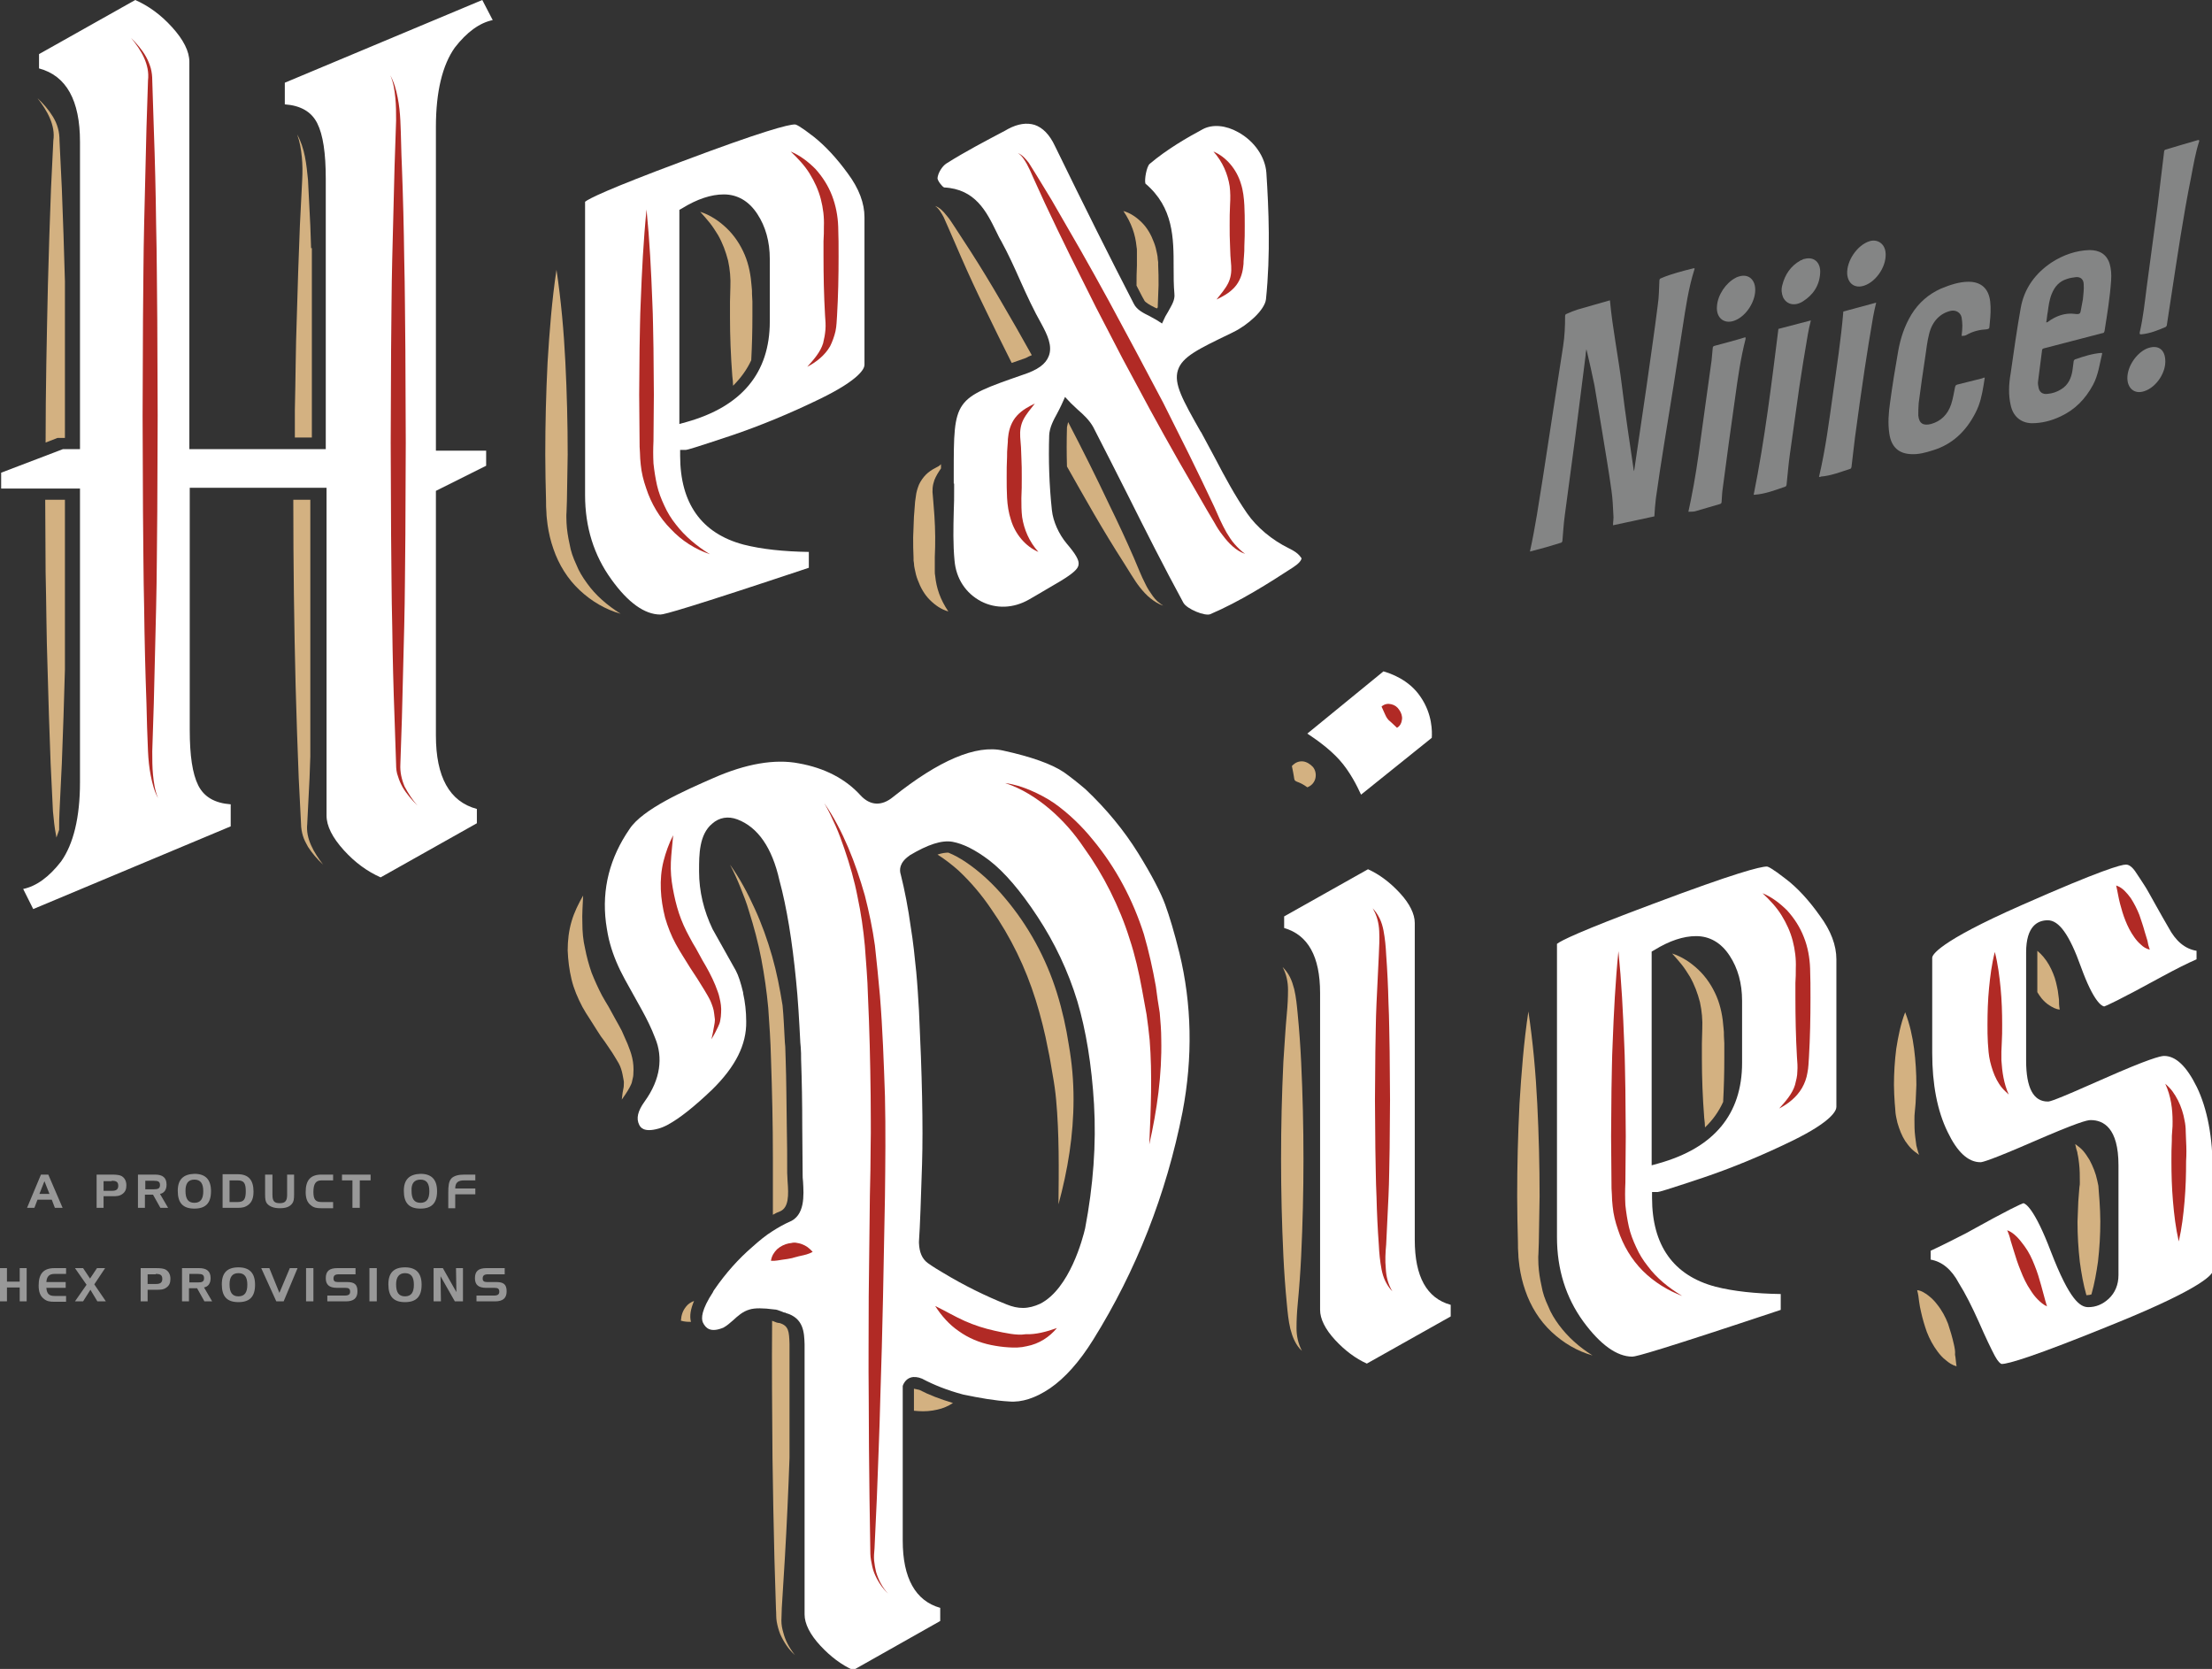 <?xml version="1.0" encoding="utf-8"?>
<!-- Generator: Adobe Illustrator 21.1.0, SVG Export Plug-In . SVG Version: 6.00 Build 0)  -->
<svg version="1.1" id="Layer_1" xmlns="http://www.w3.org/2000/svg" xmlns:xlink="http://www.w3.org/1999/xlink" x="0px" y="0px"
	 viewBox="0 0 572.4 431.8" style="enable-background:new 0 0 572.4 431.8;" xml:space="preserve">
<rect x="0" y="0" width="572.4" height="431.8" fill="#333333" stroke="none"/>
<style type="text/css">
	.st0{fill:#989898;}
	.st1{fill:#848585;}
	.st2{fill:#D3B181;}
	.st3{fill:#FFFFFF;}
	.st4{fill:#B12A25;}
</style>
<g>
	<path class="st0" d="M130.6,329.6v-1.5h-4.7c-2.1,0-3,0.8-3,2.6c0,1.7,0.9,2.5,2.9,2.5h2.1c0.9,0,1.3,0.2,1.3,1c0,0.7-0.4,1-1.4,1
		h-4.5v1.5h4.8c2,0,3-0.8,3-2.6c0-1.8-0.8-2.4-2.7-2.4h-2.4c-0.8,0-1.1-0.3-1.1-0.9c0-0.8,0.4-1.1,1.4-1.1H130.6z M112.2,328.1v8.6
		h1.9l-0.1-6.5l3.7,6.5h2.1v-8.6h-1.8l0.1,6.2l-3.5-6.2H112.2z M100.5,332.3c0,3.1,1.3,4.6,4.3,4.6c2.9,0,4.3-1.4,4.3-4.5
		c0-3-1.4-4.5-4.3-4.5C101.9,327.9,100.5,329.3,100.5,332.3 M104.8,329.4c1.6,0,2.3,1,2.3,3c0,2-0.7,3-2.3,3c-1.6,0-2.3-1-2.3-3.1
		C102.5,330.4,103.3,329.4,104.8,329.4 M97.5,328.1h-1.9v8.6h1.9V328.1z M92,329.6v-1.5h-4.7c-2.1,0-3,0.8-3,2.6
		c0,1.7,0.9,2.5,2.9,2.5h2.1c0.9,0,1.3,0.2,1.3,1c0,0.7-0.4,1-1.4,1h-4.5v1.5h4.8c2,0,3-0.8,3-2.6c0-1.8-0.8-2.4-2.7-2.4h-2.4
		c-0.8,0-1.1-0.3-1.1-0.9c0-0.8,0.4-1.1,1.4-1.1H92z M81.1,328.1h-1.9v8.6h1.9V328.1z M71.5,336.7h1.9l3.6-8.6H75l-2.7,6.4l-2.6-6.4
		h-2.1L71.5,336.7z M57.4,332.3c0,3.1,1.3,4.6,4.3,4.6c2.9,0,4.3-1.4,4.3-4.5c0-3-1.4-4.5-4.3-4.5C58.8,327.9,57.4,329.3,57.4,332.3
		 M61.7,329.4c1.6,0,2.3,1,2.3,3c0,2-0.7,3-2.3,3c-1.6,0-2.3-1-2.3-3.1C59.4,330.4,60.1,329.4,61.7,329.4 M51.2,329.6
		c1.1,0,1.6,0.2,1.6,1.1c0,0.9-0.5,1.1-1.6,1.1h-2.2v-2.2H51.2z M47.1,328.1v8.6h1.8v-3.4h2.1l1.9,3.4h2l-2.1-3.6
		c1.1-0.2,1.7-1.1,1.7-2.4c0-1.8-1-2.6-3-2.6H47.1z M36.4,328.1v8.6h1.8v-3h2.2c1.1,0,1.9,0,2.7-0.6c0.7-0.5,1-1.2,1-2.2
		c0-1.1-0.4-1.9-1.2-2.4c-0.5-0.3-1.4-0.4-2.5-0.4H36.4z M40.3,329.6c1.2,0,1.7,0.3,1.7,1.3c0,0.9-0.5,1.3-1.6,1.3h-2.2v-2.5H40.3z
		 M22.4,332.4l-3,4.3h2.1l1.9-3l1.8,3h2.2l-3-4.4l2.8-4.2h-2.1l-1.8,2.7l-1.8-2.7h-2.1L22.4,332.4z M14.1,329.6h3v-1.5h-3
		c-2.8,0-4.1,1.4-4.1,4.5c0,1.6,0.4,2.7,1.3,3.4c0.8,0.7,1.6,0.8,2.7,0.8h3.1v-1.5h-3c-1.4,0-2-0.6-2.1-2.1h5v-1.5h-5
		C12.1,330.2,12.8,329.6,14.1,329.6 M1.8,328.1H0v8.6h1.8v-3.6h3.3v3.6h1.8v-8.6H5.1v3.5H1.8V328.1z"/>
	<path class="st0" d="M116,308.6v4h1.8V309h5.2v-1.5h-5.2c0-1.5,0.7-2.1,2.3-2.1h2.9v-1.5h-2.8c-1.6,0-2.7,0.3-3.4,1
		C116.1,305.7,116,306.9,116,308.6 M104.5,308.1c0,3.1,1.3,4.6,4.3,4.6c2.9,0,4.3-1.4,4.3-4.5c0-3-1.4-4.5-4.3-4.5
		C105.9,303.8,104.5,305.2,104.5,308.1 M108.8,305.2c1.6,0,2.3,1,2.3,3c0,2-0.7,3-2.3,3c-1.6,0-2.3-1-2.3-3.1
		C106.4,306.2,107.2,305.2,108.8,305.2 M91.2,305.4v7.1h1.9v-7.1h2.8v-1.5h-7.4v1.5H91.2z M83.2,305.4h3v-1.5h-3
		c-2.8,0-4.1,1.4-4.1,4.5c0,1.6,0.4,2.7,1.3,3.4c0.8,0.7,1.6,0.8,2.7,0.8h3.1V311h-3c-1.5,0-2.1-0.6-2.1-2.6
		C81.1,306.3,81.7,305.4,83.2,305.4 M70.4,303.9h-1.8v5.2c0,1.1,0.1,1.8,0.5,2.3c0.7,0.8,1.8,1.2,3.3,1.2c1.5,0,2.5-0.3,3.2-1.2
		c0.4-0.5,0.5-1.2,0.5-2.3v-5.2h-1.8v5.2c0,1.5-0.4,2.2-1.9,2.2c-1.5,0-1.9-0.6-1.9-2.2V303.9z M61.5,305.4c1.6,0,2.1,0.7,2.1,2.8
		c0,2.1-0.5,2.8-2.1,2.8h-2.1v-5.6H61.5z M57.6,303.9v8.6h4c1,0,1.8-0.1,2.7-0.8c0.9-0.7,1.3-1.8,1.3-3.4c0-3-1.3-4.5-4.1-4.5H57.6z
		 M46,308.1c0,3.1,1.3,4.6,4.3,4.6c2.9,0,4.3-1.4,4.3-4.5c0-3-1.4-4.5-4.3-4.5C47.4,303.8,46,305.2,46,308.1 M50.3,305.2
		c1.6,0,2.3,1,2.3,3c0,2-0.7,3-2.3,3c-1.6,0-2.3-1-2.3-3.1C48,306.2,48.7,305.2,50.3,305.2 M39.8,305.5c1.1,0,1.6,0.2,1.6,1.1
		c0,0.9-0.5,1.1-1.6,1.1h-2.2v-2.2H39.8z M35.7,303.9v8.6h1.8v-3.4h2.1l1.9,3.4h2l-2.1-3.6c1.1-0.2,1.7-1.1,1.7-2.4
		c0-1.8-1-2.6-3-2.6H35.7z M25,303.9v8.6h1.8v-3H29c1.1,0,1.9,0,2.7-0.6c0.7-0.5,1-1.2,1-2.2c0-1.1-0.4-1.9-1.2-2.4
		c-0.5-0.3-1.4-0.4-2.5-0.4H25z M28.9,305.5c1.2,0,1.7,0.3,1.7,1.3c0,0.9-0.5,1.3-1.6,1.3h-2.2v-2.5H28.9z M11.5,305.6l1.3,3.3h-2.6
		L11.5,305.6z M10.6,303.9l-3.6,8.6h1.9l0.8-2.1h3.7l0.8,2.1h2l-3.7-8.6H10.6z"/>
	<path class="st1" d="M395.9,142.7c1.4-6.3,2.3-12.6,3.3-18.8c1.8-11.5,3.5-23,5.3-34.4c0.4-2.6,0.5-5.2,0.5-7.7
		c0-0.3,0.1-0.5,0.4-0.6c0.9-0.4,1.9-0.8,2.8-1.1c2.8-0.8,5.6-1.6,8.4-2.4c0.7,7.5,2.2,14.7,3.1,22.1c0.9,7.4,2,14.7,3.1,22.1
		c0-0.1,0.1-0.2,0.1-0.3c1-7,2.1-14.1,3.1-21.1c1-7.2,2.1-14.5,3-21.7c0.3-2,0.3-4.1,0.4-6.1c0-0.4,0.1-0.6,0.4-0.7
		c2.8-1.2,5.7-1.9,8.5-2.6c0,0,0.1,0,0.2,0c0,0.1,0,0.2,0,0.2c-1.6,5-2.3,10.1-3.1,15.2c-1.5,9.9-3.1,19.8-4.7,29.6
		c-0.8,4.8-1.5,9.7-2.2,14.5c-0.2,1.6-0.3,3.1-0.4,4.7c-3.5,0.8-7.1,1.5-10.7,2.3c0-0.9,0.2-1.8,0.1-2.6c-0.1-2.2-0.2-4.3-0.5-6.4
		c-0.7-5.1-1.6-10.2-2.4-15.2c-0.7-4-1.3-8-2-12c-0.6-3-1.3-6-2-9c0,0,0-0.1-0.1-0.3c-0.1,0.6-0.2,1.1-0.2,1.6
		c-0.9,7.1-1.8,14.2-2.7,21.3c-0.9,6.7-1.8,13.5-2.7,20.2c-0.3,2.2-0.4,4.3-0.6,6.5c0,0.1-0.2,0.4-0.3,0.4
		C401.5,141.2,398.7,142,395.9,142.7"/>
	<path class="st1" d="M529.5,83.4c0.2,0,0.3,0,0.4-0.1c2.1-1.6,4.6-2.4,6.9-2.1c1.3,0.2,1.5-0.1,1.6-0.6c0.2-1.1,0.4-2.1,0.6-3.2
		c0.1-1.3,0.3-2.5,0.2-3.8c0-1.3-0.8-2-2-1.9c-0.8,0.1-1.6,0.2-2.4,0.5c-1.9,0.6-3.1,1.9-3.9,3.9c-0.6,1.5-0.8,3.1-1,4.6
		C529.7,81.6,529.7,82.5,529.5,83.4 M544,91.4c-0.7,2.8-1,5.6-2.4,8.2c-2,3.7-4.7,6.4-8.3,8.1c-2.5,1.2-5,1.8-7.6,1.8
		c-2.8-0.1-4.8-1.8-5.4-4.7c-0.6-2.6-0.5-5.4,0-8.2c0.8-5.6,1.6-11.3,2.6-16.9c0.9-5.1,3.8-9,8-11.8c3.1-2,6.4-3.1,9.8-3.2
		c2.5,0,4.4,1,5.2,3.5c0.4,1.3,0.5,2.8,0.4,4.3c-0.3,4.4-1,8.7-1.7,13.1c-0.1,0.4-0.2,0.6-0.6,0.6c-5,1.3-10,2.6-15,3.9
		c-0.4,0.1-0.6,0.2-0.6,0.7c-0.3,2.6-0.7,5.2-1,7.8c-0.1,0.6,0,1.1,0.1,1.6c0.2,1.2,1,1.9,2.4,1.7c1.2-0.1,2.4-0.5,3.5-1.2
		c1.8-1.1,2.6-2.9,2.9-4.9c0.1-0.8,0.2-1.6,0.3-2.3c0-0.2,0.2-0.4,0.3-0.5c2.3-0.8,4.5-1.5,6.9-1.7C543.9,91.4,544,91.4,544,91.4"/>
	<path class="st1" d="M513.6,97.7c-0.1,0.7-0.2,1.3-0.3,1.9c-0.4,2.5-0.9,4.9-2.1,7.2c-2.5,4.9-6.1,8.2-11,9.7
		c-1.9,0.6-3.7,1.1-5.6,1c-3.3-0.1-5.2-1.9-5.7-5.3c-0.4-2.6-0.2-5.4,0.2-8.1c0.6-4.4,1.3-8.8,2.1-13.3c0.6-3.3,1.6-6.4,3.4-9.4
		c1.9-3.1,4.5-5.3,7.6-6.7c2.4-1,4.8-1.8,7.2-1.8c3.2,0,5.2,1.7,5.6,5.1c0.2,1.8,0.1,3.6-0.1,5.5c0,0.4-0.1,0.7-0.1,1.1
		c0,0.4-0.2,0.5-0.7,0.6c-1.8,0.1-3.6,0.5-5.3,1.5c-0.4,0.2-0.7,0.2-1.2,0.2c0.1-0.9,0.2-1.7,0.2-2.6c0-0.8-0.1-1.5-0.2-2.2
		c-0.3-1.3-1.5-1.9-2.7-1.7c-2.8,0.6-4.9,2.7-5.7,6c-0.5,1.9-0.7,3.9-1,5.9c-0.6,4-1.2,8-1.7,12c-0.1,1.1-0.1,2.2-0.1,3.2
		c0.2,2.1,1.3,2.7,3.3,2.2c2.5-0.7,4.3-2.4,5.2-5.1c0.5-1.5,0.7-3,1-4.4c0.1-0.4,0.2-0.6,0.6-0.7c2.1-0.5,4.3-1.1,6.4-1.6
		C513.1,97.8,513.3,97.7,513.6,97.7"/>
	<path class="st1" d="M569.1,36.3c0,0.1,0,0.2,0,0.2c-1,3.1-1.5,6.2-2.1,9.3c-2.1,10.4-3.6,20.8-5.2,31.2c-0.4,2.4-0.7,4.8-1.1,7.2
		c0,0.1-0.2,0.3-0.3,0.4c-2.1,0.9-4.1,1.7-6.3,1.9c-0.3,0-0.5,0-0.4-0.5c0.9-3.9,1.3-7.8,1.8-11.7c0.9-7,1.9-13.9,2.8-20.9
		c0.6-4.7,1.1-9.4,1.7-14.1c0-0.3,0.1-0.5,0.4-0.6c2.8-0.8,5.6-1.7,8.5-2.5C568.9,36.3,569,36.3,569.1,36.3"/>
	<path class="st1" d="M436.9,132.4c0.2-1,0.4-1.9,0.6-2.8c1.1-5.4,1.9-10.7,2.6-16.1c0.9-6.8,1.9-13.5,2.8-20.2
		c0.1-1.1,0.2-2.1,0.3-3.2c0-0.3,0.1-0.5,0.4-0.6c2.6-0.7,5.3-1.4,7.9-2.2c0,0,0.1,0,0.2,0c0,0.1,0,0.2,0,0.4
		c-1.3,5.1-2,10.1-2.7,15.2c-1.1,7.8-2.2,15.6-3.2,23.4c-0.2,1.2-0.2,2.3-0.3,3.5c0,0.3-0.1,0.5-0.4,0.6c-2.2,0.6-4.3,1.3-6.5,1.9
		C438.1,132.4,437.5,132.4,436.9,132.4"/>
	<path class="st1" d="M470.7,123.4c1.7-7.2,2.6-14.3,3.6-21.4c1-7.1,2.1-14.2,2.7-21.4l8.5-2.3c-0.3,1.3-0.6,2.5-0.8,3.7
		c-0.8,4.5-1.5,9.1-2.2,13.6c-0.9,5.9-1.7,11.8-2.5,17.7c-0.3,2.5-0.6,5.1-0.9,7.6c0,0.1-0.2,0.4-0.3,0.4c-2.5,0.8-5,1.8-7.6,2
		C471.1,123.4,470.9,123.4,470.7,123.4"/>
	<path class="st1" d="M460.2,85.1l8.4-2.2c-0.3,1.2-0.6,2.5-0.8,3.7c-0.8,4.5-1.5,9.1-2.2,13.6c-0.8,5.7-1.6,11.4-2.4,17.1
		c-0.4,2.7-0.6,5.5-0.9,8.2c0,0.1-0.2,0.4-0.3,0.4c-2.6,0.9-5.2,1.9-7.9,2.1c-0.1,0-0.2,0-0.3,0C456.7,113.6,458.4,99.4,460.2,85.1"
		/>
	<path class="st1" d="M466.9,67c2.5-0.7,4.3,0.9,4.1,3.7c-0.2,3.2-1.8,5.6-4.5,7.3c-2.1,1.3-4.2,0.8-5.1-1.1c-0.4-1-0.5-2-0.2-3.1
		c0.7-2.8,2.2-5,4.7-6.4c0.1-0.1,0.2-0.1,0.3-0.1C466.5,67.1,466.7,67,466.9,67"/>
	<path class="st1" d="M478,70.9c-0.2-3.4,2.6-7.5,5.8-8.5c2-0.6,3.8,0.6,4.1,2.7c0.5,3.4-2.2,7.7-5.5,8.8
		C480,74.7,478.2,73.4,478,70.9"/>
	<path class="st1" d="M450.1,71.5c2.4-0.7,4.2,0.9,4.1,3.7c-0.1,3-2.3,6.4-5,7.6c-2.8,1.3-5.2-0.4-4.9-3.6c0.2-2.9,2.3-6,4.8-7.3
		C449.4,71.7,449.8,71.6,450.1,71.5"/>
	<path class="st1" d="M560.3,93c0.3,3.3-2.3,7.2-5.4,8.2c-2.6,0.9-4.4-0.8-4.4-3.4c0-3,2.3-6.4,5-7.6
		C558.2,89.1,560.1,90.2,560.3,93"/>
	<path class="st2" d="M336.7,325c0.4-8.4,0.6-16.7,0.6-25.1c0-8.4-0.2-16.7-0.6-25.1c-0.2-4.2-0.5-8.4-0.9-12.5
		c-0.2-2.1-0.4-4.3-0.9-6.4c-0.3-1.1-0.6-2.1-1.1-3.1c-0.5-1-1.2-1.9-1.9-2.6c1,1.9,1.4,3.9,1.4,5.9c0,2-0.1,4-0.3,6.1
		c-0.4,4.2-0.6,8.4-0.9,12.5c-0.4,8.4-0.6,16.7-0.6,25.1c0,8.4,0.2,16.7,0.6,25.1c0.2,4.2,0.5,8.4,0.9,12.5c0.2,2.1,0.4,4.3,0.9,6.4
		c0.3,1.1,0.6,2.1,1.1,3.1c0.5,1,1.1,1.9,1.9,2.6c-1-1.9-1.4-3.9-1.4-5.9c0-2,0.1-4,0.3-6.1C336.2,333.3,336.5,329.2,336.7,325"/>
	<path class="st2" d="M337.2,197c-1-0.1-2,0.2-2.9,1.2c0.3,1.3,0.4,2.1,0.5,2.6c0.1,0.6,0.1,0.8,0.2,1c0.1,0.2,0.4,0.4,1,0.6
		c0.5,0.2,1.2,0.5,2.3,1.3c1.3-0.5,1.9-1.5,2.1-2.4c0.2-1,0-2-0.6-2.8C339.1,197.7,338.1,197.1,337.2,197"/>
	<path class="st2" d="M16.8,113.3V72.8c-0.2-8-0.5-16-0.8-24l-0.6-12.4c0-1-0.1-2.2-0.4-3.2c-0.3-1.1-0.7-2-1.3-3
		c-1.1-1.8-2.5-3.4-4-4.8c2.5,3.2,4.7,7,4.1,11l-0.6,12.4c-0.3,8.3-0.6,16.5-0.8,24.8c-0.3,13.6-0.6,27.3-0.6,40.9l3.1-1.2H16.8z"/>
	<path class="st2" d="M15.4,209.9l0.6-12.4c0.3-8.1,0.6-16.2,0.8-24.3v-43.9h-5.1l0.1,18.6c0.2,8.3,0.2,16.5,0.5,24.8
		c0.2,8.3,0.5,16.5,0.8,24.8c0.2,4.1,0.4,8.2,0.6,12.4c0.2,2.1,0.4,4.2,0.8,6.2c0,0.2,0.1,0.4,0.1,0.6c0.2-0.6,0.5-1.3,0.7-2
		C15.3,213.1,15.3,211.5,15.4,209.9"/>
	<path class="st2" d="M80.5,64.2c-0.1-1.9-0.1-3.9-0.2-5.8c-0.2-4-0.4-7.9-0.6-11.9c-0.2-2-0.4-4-0.8-6c-0.4-2-1-3.9-2-5.7
		c0.7,1.9,1,3.8,1.2,5.8c0.2,2,0.2,3.9,0.1,5.9l-0.6,11.9c-0.3,7.9-0.6,15.9-0.8,23.8c-0.3,7.9-0.3,15.9-0.5,23.8l0,7.2h4.4V64.2z"
		/>
	<path class="st2" d="M75.9,129.3l0,0.6c0,15.9,0.2,31.8,0.6,47.6c0.2,7.9,0.5,15.9,0.8,23.8c0.2,4,0.4,7.9,0.6,11.9
		c0,1,0.2,2.1,0.5,3.1c0.3,1,0.8,1.9,1.3,2.8c1.1,1.7,2.4,3.2,3.9,4.6c-1.2-1.6-2.3-3.2-3.1-5c-0.8-1.8-1.2-3.6-1-5.5
		c0.2-4,0.4-7.9,0.6-11.9c0.1-1.9,0.1-3.7,0.2-5.6v-66.4H75.9z"/>
	<path class="st2" d="M151.9,150.9c-1.1-1.5-2.1-3.1-2.8-4.9c-0.8-1.7-1.4-3.4-1.7-5.2c-0.4-1.8-0.7-3.6-0.8-5.5
		c0-0.9-0.1-1.8,0-2.8c0-0.9,0.1-2,0.1-2.9c0.1-4,0.1-8,0.2-12c0-8-0.2-15.9-0.6-23.9c-0.4-8-1.1-15.9-2.3-23.9
		c-1.2,8-1.8,15.9-2.3,23.9c-0.4,8-0.6,15.9-0.6,23.9c0,4,0.1,8,0.2,12c0,1,0,2,0.1,3c0,1.1,0.2,2.1,0.3,3.2
		c0.3,2.1,0.8,4.2,1.5,6.2c1.4,4.1,3.7,7.8,6.8,10.7c3.1,2.9,6.7,5,10.6,6.1C157.1,156.6,154.1,154,151.9,150.9"/>
	<path class="st2" d="M194.4,93.2c0.2-3.8,0.3-7.6,0.3-11.4l0-3.8l-0.1-1.9c0-0.7,0-1.3-0.1-2c-0.2-2.8-0.7-5.6-1.8-8.2
		c-1.1-2.6-2.7-5-4.7-6.9c-2-1.9-4.3-3.4-6.8-4.2c0.9,1,1.7,1.9,2.5,2.9c0.8,1,1.4,2,2.1,3.1c1.2,2.1,2,4.3,2.6,6.6
		c0.5,2.3,0.7,4.6,0.6,6.9l-0.1,3.8l0,3.8c0,5.1,0.2,10.2,0.6,15.4c0.1,0.9,0.2,1.7,0.2,2.5C191.7,97.8,193.3,95.6,194.4,93.2"/>
	<path class="st2" d="M298.7,79.5c0.2,0.1,0.4,0.2,0.7,0.3c0.1-0.1,0.1-0.2,0.2-0.3c0-0.1,0-0.3,0-0.4c0.1-1.8,0.1-3.5,0.2-5.3
		c0-1.8,0-3.5-0.1-5.3l0-0.7l-0.1-0.7c0-0.5-0.1-1-0.2-1.5c-0.2-1-0.4-1.9-0.8-2.9c-0.7-1.9-1.7-3.7-3.1-5.1c-1.4-1.4-3-2.5-4.8-3
		c2.1,3.1,3.1,6.1,3.4,9.2c0.1,0.4,0.1,0.8,0.1,1.2c0,0.4,0,0.8,0,1.2c0,0.4,0,0.8,0,1.2l0,0.6l0,0.7c-0.1,1.7-0.1,3.5-0.1,5.2
		c0.7,1.3,1.3,2.6,2,3.8C296.3,78.2,297.5,78.9,298.7,79.5"/>
	<path class="st2" d="M242,121.1c-0.8,0.4-1.7,1-2.4,1.7c-0.7,0.7-1.4,1.7-1.8,2.6c-0.4,1-0.7,2-0.8,3l-0.2,1.4l-0.1,1.3
		c-0.1,0.9-0.1,1.8-0.2,2.6c-0.1,1.8-0.1,3.5-0.2,5.3c0,1.8,0,3.5,0.1,5.3l0,0.7l0.1,0.7c0,0.5,0.1,1,0.2,1.5c0.2,1,0.4,1.9,0.8,2.9
		c0.7,1.9,1.7,3.7,3.1,5.1c1.4,1.4,3,2.5,4.8,3c-2.1-3.1-3.1-6.1-3.4-9.2c-0.1-0.4-0.1-0.8-0.1-1.2c0-0.4,0-0.8,0-1.2
		c0-0.4,0-0.8,0-1.2l0-0.6l0-0.7c0.1-1.8,0.1-3.5,0.1-5.3c0-1.8-0.1-3.5-0.2-5.3c-0.1-0.9-0.1-1.8-0.2-2.6l-0.1-1.3l-0.1-1.2
		c-0.2-1.5-0.1-2.8,0.4-4.2c0.4-1,1-2,1.7-3c0-0.4,0-0.7,0-1.1C243.1,120.6,242.5,120.8,242,121.1"/>
	<path class="st2" d="M276.1,120.7c2.3,4.1,4.6,8.1,6.9,12.1c2.5,4.3,5.1,8.6,7.8,12.8l2,3.2c0.7,1.1,1.4,2.2,2.2,3.2
		c0.8,1,1.7,2,2.7,2.8c1,0.8,2.1,1.5,3.3,1.9c-1.1-0.7-2-1.5-2.7-2.5c-0.7-1-1.4-2-1.9-3.1c-1.1-2.1-2-4.5-3-6.8
		c-2-4.6-4.1-9.1-6.3-13.6c-3.4-7.2-7-14.4-10.7-21.5c-0.1,0.5-0.2,0.9-0.3,1.3C276,114,276,117.4,276.1,120.7"/>
	<path class="st2" d="M267,91.9c-2.6-4.7-5.3-9.4-8-14c-2.5-4.3-5.1-8.6-7.8-12.8c-1.4-2.1-2.7-4.2-4.1-6.3c-0.7-1-1.3-2.1-2.2-3.1
		c-0.8-1-1.7-2-2.9-2.4c1,0.7,1.6,1.8,2.2,2.9c0.5,1.1,1,2.3,1.5,3.4c1,2.3,2,4.6,3,6.9c2,4.6,4.1,9.1,6.3,13.6
		c2.2,4.6,4.5,9.2,6.8,13.8c1.1-0.4,2.4-0.8,3.7-1.3C266,92.3,266.5,92.1,267,91.9"/>
	<path class="st2" d="M203.8,305.6c0-0.8-0.1-1.5-0.1-2.1c0-4,0-8-0.1-12c-0.1-6.2-0.1-11.9-0.3-17.5c0-1.1-0.1-2.1-0.1-3.2
		l-0.1-1.1c-0.2-3.4-0.3-6.6-0.6-9.6c-0.7-4.3-1.5-8.5-2.7-12.7c-1.2-4.2-2.7-8.4-4.5-12.3c-1.8-4-3.9-7.9-6.4-11.4
		c1,1.9,1.9,3.9,2.7,5.9c0.8,2,1.6,4,2.2,6.1c1.3,4.1,2.4,8.2,3.2,12.4c0.8,4.2,1.4,8.4,1.8,12.7c0.3,4.3,0.6,8.6,0.7,12.9
		c0.3,8.6,0.5,17.2,0.5,25.8c0,4.3,0,8.6,0,12.9c0,0.6,0,1.3,0,1.9c0.7-0.4,1.3-0.7,1.9-0.9C204.1,312.4,204.1,309.3,203.8,305.6"/>
	<path class="st2" d="M160.9,284.5c0.7-1,1.4-2,2-3.1c0.3-0.6,0.6-1.1,0.7-1.8c0.2-0.7,0.3-1.3,0.3-1.9c0.1-1.3,0-2.7-0.3-4
		c-0.3-1.4-0.8-2.5-1.2-3.6c-0.5-1.1-1-2.3-1.5-3.4c-0.6-1.1-1.1-2.1-1.7-3.1l-1.7-3.1c-0.6-1-1.2-2-1.7-2.9c-1-1.9-1.9-3.9-2.7-5.9
		c-0.7-2-1.3-4.2-1.7-6.3c-0.5-2.1-0.7-4.3-0.7-6.6c-0.1-2.3,0.1-4.6,0.2-7.1c-1.2,2.1-2.3,4.3-3,6.7c-0.7,2.4-1,4.9-1,7.5
		c0.1,2.5,0.4,5,1,7.5c0.6,2.5,1.6,4.8,2.8,7.1c0.6,1.1,1.3,2.2,1.9,3.1l1.9,3c0.6,1,1.3,2,2,2.9c0.6,0.9,1.3,1.9,1.9,2.8
		c0.6,0.9,1.2,2,1.7,2.8c0.5,0.9,0.8,1.9,1,2.9c0.1,0.5,0.2,1.1,0.3,1.6c0.1,0.4,0,1,0,1.6C161.2,282.1,161,283.3,160.9,284.5"/>
	<path class="st2" d="M242.6,221.1c1.9,1.2,3.7,2.6,5.4,4.1c3.2,3,6,6.3,8.5,10c5.1,7.3,8.9,15.2,11.5,23.5
		c1.3,4.2,2.4,8.5,3.2,12.8c0.5,2.2,0.8,4.4,1.2,6.6c0.4,2.2,0.7,4.3,0.9,6.5c0.8,8.8,0.7,17.9,0.6,27c2.4-8.8,3.9-17.9,3.9-27.2
		c0-2.3-0.1-4.7-0.3-7c-0.2-2.3-0.5-4.6-0.9-6.9c-0.7-4.6-1.7-9.1-3.1-13.6c-2.8-9-7.4-17.4-13.4-24.5c-3-3.6-6.5-6.9-10.4-9.5
		c-1.4-0.9-2.8-1.7-4.3-2.3C244.7,220.6,243.8,220.7,242.6,221.1"/>
	<path class="st2" d="M236.5,359.3v5.7c0.4,0,0.8,0.1,1.2,0.1c1.6,0.1,3.2,0,4.9-0.4c1.4-0.3,2.8-0.9,4-1.7c-3.3-1-6.2-2.1-8.7-3.4
		C237.4,359.5,237,359.4,236.5,359.3"/>
	<path class="st2" d="M179.6,336.6c-0.8,0.3-1.6,0.8-2.1,1.5c-0.8,1-1.2,2.1-1.3,3.6c1,0.3,1.9,0.3,2.6,0.3
		C178.4,340.5,178.7,338.7,179.6,336.6"/>
	<path class="st2" d="M403.4,342.8c-1.1-1.5-2.1-3.1-2.8-4.9c-0.8-1.7-1.4-3.4-1.7-5.2c-0.4-1.8-0.7-3.6-0.8-5.5
		c0-0.9-0.1-1.8,0-2.8c0-0.9,0.1-2,0.1-2.9c0.1-4,0.1-8,0.2-12c0-8-0.2-15.9-0.6-23.9c-0.4-8-1.1-15.9-2.3-23.9
		c-1.2,8-1.8,15.9-2.3,23.9c-0.4,8-0.6,15.9-0.6,23.9c0,4,0.1,8,0.2,12c0,1,0,2,0.1,3c0,1.1,0.2,2.1,0.3,3.2
		c0.3,2.1,0.8,4.2,1.5,6.2c1.4,4.1,3.7,7.8,6.8,10.7c3.1,2.9,6.7,5,10.6,6.1C408.6,348.5,405.7,345.9,403.4,342.8"/>
	<path class="st2" d="M445.9,285.1c0.2-3.8,0.3-7.6,0.3-11.4l0-3.8l-0.1-1.9c0-0.7,0-1.3-0.1-2c-0.2-2.8-0.7-5.6-1.8-8.2
		c-1.1-2.6-2.7-5-4.7-6.9c-2-1.9-4.3-3.4-6.8-4.2c0.9,1,1.7,1.9,2.5,2.9c0.8,1,1.4,2,2.1,3.1c1.2,2.1,2,4.3,2.6,6.6
		c0.5,2.3,0.7,4.6,0.6,6.9l-0.1,3.8l0,3.8c0,5.1,0.2,10.2,0.6,15.4c0.1,0.9,0.2,1.7,0.2,2.5C443.3,289.7,444.8,287.5,445.9,285.1"/>
	<path class="st2" d="M496.2,297.5c-0.1-0.4-0.2-0.7-0.3-1.1c-0.1-0.8-0.2-1.5-0.3-2.3c-0.2-1.5-0.2-3-0.2-4.4c0-0.7,0-1.4,0.1-2.1
		c0.1-0.6,0.1-1.5,0.2-2.2c0.1-1.6,0.1-3.1,0.2-4.7c0-3.1-0.2-6.3-0.6-9.4c-0.4-3.1-1.1-6.3-2.3-9.4c-1.2,3.1-1.8,6.3-2.3,9.4
		c-0.4,3.1-0.6,6.3-0.6,9.4c0,1.6,0.1,3.1,0.2,4.7c0.1,0.8,0.1,1.5,0.2,2.5c0.1,0.9,0.3,1.7,0.5,2.6c0.5,1.7,1.1,3.3,2,4.7
		c0.5,0.7,1,1.4,1.6,2c0.6,0.6,1.3,1.1,2,1.6C496.4,298.3,496.3,297.9,496.2,297.5"/>
	<path class="st2" d="M541.2,334.9c0.8-2.8,1.3-5.7,1.7-8.5c0.4-3.5,0.6-6.9,0.6-10.4c0-1.7-0.1-3.5-0.2-5.2
		c-0.1-0.9-0.1-1.7-0.2-2.6c0-0.4-0.1-0.9-0.1-1.4c-0.1-0.5-0.2-1-0.3-1.4c-0.4-1.9-1.1-3.6-2-5.3c-0.5-0.8-1-1.6-1.6-2.3
		c-0.6-0.7-1.4-1.3-2.1-1.8c0.1,0.5,0.2,0.9,0.3,1.3c0.1,0.4,0.3,0.8,0.3,1.2c0.2,0.8,0.3,1.7,0.4,2.5c0.2,1.6,0.2,3.3,0.2,4.9
		c0,0.4,0,0.8-0.1,1.2l-0.1,1.2c-0.1,0.9-0.1,1.7-0.2,2.6c-0.1,1.7-0.1,3.5-0.2,5.2c0,3.5,0.2,6.9,0.6,10.4c0.4,2.9,0.9,5.8,1.7,8.6
		c0,0,0.1,0,0.1,0C540.5,335.1,540.9,335,541.2,334.9"/>
	<path class="st2" d="M505.6,347.8c-0.4-1.8-0.9-3.5-1.5-5.3c-0.7-1.8-1.6-3.5-2.9-5.1c-0.6-0.8-1.3-1.5-2.2-2.2
		c-0.8-0.6-1.8-1.3-2.9-1.4c0.3,1.1,0.4,2,0.5,2.9c0.1,0.9,0.3,1.8,0.5,2.7c0.4,1.8,0.9,3.5,1.5,5.2c0.7,1.8,1.6,3.5,2.8,5.1
		c0.6,0.8,1.3,1.6,2.1,2.2c0.8,0.7,1.7,1.3,2.8,1.6c-0.2-1.1-0.2-2.1-0.4-3C506,349.6,505.8,348.7,505.6,347.8"/>
	<path class="st2" d="M527.2,256.7c0.3,0.5,0.7,1.1,1.1,1.6c0.6,0.7,1.2,1.3,2,1.8c0.8,0.5,1.6,1,2.7,1.1c-0.2-1-0.2-1.8-0.2-2.6
		c-0.1-0.8-0.2-1.6-0.3-2.3c-0.3-1.5-0.6-3-1.2-4.4c-0.6-1.5-1.4-3-2.5-4.3c-0.5-0.6-1-1.1-1.6-1.6c0,0.1,0,0.2,0,0.4V256.7z"/>
	<path class="st2" d="M202.7,422.4c-0.3-1-0.5-2-0.5-3.1c0-1,0.1-2.1,0.1-3.2l0.8-13c0.5-8.6,0.9-17.3,1.2-25.9c0-0.2,0-0.3,0-0.5
		v-26.8l0-1.1c0-0.4,0-0.8,0-1.1c-0.1-3.2-0.2-4.7-2.6-5.4c-0.5,0-1-0.2-1.7-0.5c-0.1,0-0.2-0.1-0.2-0.1c-0.1,11.9,0,23.7,0.1,35.6
		c0.1,8.7,0.3,17.3,0.5,26l0.4,13c0.1,1.1,0,2.2,0.2,3.3c0.2,1.1,0.5,2.2,0.9,3.2c0.9,2,2.1,3.9,3.8,5.4
		C204.2,426.3,203.2,424.4,202.7,422.4"/>
	<path class="st3" d="M175.8,54.3l0.7-0.4c3.9-2.4,7.5-3.6,10.8-3.6c3.5,0,6.5,1.7,8.7,5.1v0c2.1,3.2,3.2,7.1,3.2,11.6v16.2
		c0,13.3-7.3,22-21.6,26l-1.8,0.5V54.3z M170.9,159c1,0,7.2-1.7,38.4-12.1v-4.1c-6.5-0.1-12.2-0.7-16.9-1.9
		c-10.9-2.9-16.4-10.7-16.4-23v-1.5h1.5c0.3,0,2.1-0.5,11.7-3.7c7.4-2.5,15.2-5.7,23.2-9.6c10.2-5,11.3-7.8,11.3-8.7V56.2
		c0-3.6-1.4-7.4-4.3-11.3c-2.9-4-5.9-7.2-8.8-9.5c-3.6-2.8-4.6-3.2-4.9-3.2c-1.7,0-8.3,1.7-29.3,9.6c-19.3,7.2-24,9.6-25,10.4v75.9
		c0,8.3,2.3,15.6,6.8,21.8C162.5,155.9,166.8,159,170.9,159"/>
	<path class="st3" d="M73.7,21.4V27c4.1,0.3,6.9,1.9,8.4,4.9c1.5,3,2.2,7.7,2.2,14.4v69.9H49V16c0-2.7-1.5-5.7-4.5-9
		c-2.9-3.2-6.1-5.5-9.5-7L10.1,14v3.7c7.1,1.9,10.6,8.3,10.6,19v79.5h-4.4l-16,6.1v4.1h20.4v76c0,9.1-1.7,16-4.9,20.5
		c-3.1,4-6.4,6.4-9.8,7.1l2.6,5.2l51.1-21.4v-5.7c-4.1-0.3-6.9-1.9-8.4-4.9c-1.5-3-2.2-7.7-2.2-14.4v-62.6h35.4v84.8
		c0,2.7,1.5,5.7,4.5,9c2.9,3.2,6.1,5.5,9.5,7l24.9-14v-3.7c-7.1-1.9-10.6-8.3-10.6-19V127l13-6.5v-3.9h-13V32.8
		c0-9.1,1.7-16,4.9-20.5c3.1-4,6.4-6.4,9.8-7.1L124.8,0L73.7,21.4z"/>
	<path class="st3" d="M333.6,141.9c-4.5-2.2-8.4-5.5-10.9-9.1c-3.1-4.5-5.8-9.5-8.3-14.3c-1.2-2.2-2.4-4.5-3.6-6.7l-0.1-0.1
		c-4.7-8.3-7-12.4-5.9-15.9c1.1-3.5,5.3-5.5,13.6-9.5l0.8-0.4c3.7-1.8,8.1-5.7,8.4-8.5c1.2-11.6,0.7-23.5,0.1-32.7
		c-0.3-4.1-3.1-8.2-7.3-10.5c-3.2-1.8-6.6-2.1-9.1-0.8c-4.1,2.2-9.3,5.2-13.8,9c-0.8,0.7-1.4,4.1-1.1,5.1c7.3,6.2,7.3,14.1,7.3,21.7
		c0,2.3,0,4.6,0.2,6.8c0.2,1.7-0.8,3.1-1.6,4.6c-0.3,0.6-0.7,1.1-0.9,1.6l-0.7,1.5l-1.4-0.9c-0.5-0.3-1.1-0.6-1.8-1
		c-1.6-0.8-3.3-1.6-4.1-3.2c-6.2-12-12.7-25-20.4-40.8c-1.4-3-3.2-4.8-5.3-5.5c-2-0.6-4.3-0.3-6.9,1.1l-0.7,0.4
		c-5.1,2.7-10.3,5.4-15.2,8.5c-1.1,0.7-2.2,2.5-2.3,3.8c0,0.6,1.1,2.1,1.7,2.4c8.1,0.4,11,6.3,13.5,11.4c0.4,0.8,0.8,1.7,1.3,2.5
		c1.8,3.3,3.4,6.8,4.9,10.2c1.7,3.8,3.5,7.7,5.6,11.4c1.4,2.6,2.8,5.5,1.8,8.1c-0.8,2.1-2.8,3.6-6.8,4.9
		c-17.8,6.2-17.8,6.2-17.8,25.5l0,2.6h0.1v1.5c0,1.9,0,3.9-0.1,5.8c-0.1,4.1-0.2,8.4,0.2,12.6c0.4,4.7,2.9,8.5,6.9,10.6
		c3.9,2,8.4,1.8,12.4-0.5l1.9-1.1c2.1-1.2,4.2-2.5,6.3-3.7c3.1-1.9,4.5-3.1,4.6-4.2c0.2-1.1-0.7-2.7-3.1-5.5c-2-2.4-3.5-5.7-3.8-8.6
		c-0.7-6.5-0.9-13-0.7-19.4c0.1-2,1.1-3.9,2.1-5.7c0.4-0.8,0.8-1.5,1.1-2.2l0.9-2l1.5,1.6c0.6,0.6,1.2,1.1,1.8,1.7
		c1.5,1.3,3,2.7,4,4.5c3,5.8,6,11.8,8.9,17.5c4.6,9.2,9.4,18.7,14.4,27.9c0.9,1.7,5.7,3.6,7,3c7.7-3.3,15.1-8,21.4-12.1
		c1.4-0.9,2.2-1.8,2.2-2.4C336.5,144.2,336.3,143.2,333.6,141.9"/>
	<path class="st3" d="M560,273.2c-0.9,0-4.1,0.8-15.4,5.8c-13.5,6-14.2,6-14.7,6c-3.7,0-5.6-3.5-5.6-10.6v-28c0-6.8,3-8.3,5.6-8.3
		c2.9,0,5.6,3.7,8.6,12.1c3.3,9.1,5.4,10.1,6,10.2c0.6-0.2,3.4-1.4,15.1-7.8c3.5-1.9,6.5-3.4,8.8-4.4V246c-3-0.5-5.4-2.5-7.3-6.1
		c-0.9-1.5-2-3.5-3.3-5.8c-1.3-2.3-2.2-4-2.8-4.9c-0.6-0.9-1.4-2.2-2.5-3.8c-1.2-1.7-2.1-1.7-2.4-1.7c-1.2,0-6.4,1.4-27,10.5
		c-22,9.7-23.1,13-23.1,13.6v24.6c0,8.1,1.3,15,4,20.5c2.5,5.2,5.3,7.8,8.5,7.8c0.5,0,2.8-0.6,13.6-5.3c11.3-4.9,13.9-5.6,14.9-5.6
		c3.3,0,7.2,2,7.2,11.7v28.4c0,2.5-0.9,4.6-2.5,6.1c-1.6,1.5-3.4,2.2-5.3,2.2c-2.1,0-4.8-1.7-9.7-14.4c-4.3-11.3-6.6-12.4-7.1-12.5
		c-0.6,0.2-3.4,1.4-14.9,7.8c-3.7,1.9-6.7,3.4-9.1,4.5v2.3c2.9,0.5,5.4,2.5,7.3,6.1c1.7,2.7,3.4,6.1,5.2,10.1
		c1.7,3.9,3.1,6.8,4.1,8.7c0.8,1.5,1.5,2.1,1.8,2.1c1.6,0,8.1-1.8,29.4-10.5c23.9-9.7,25.2-13,25.2-13.6v-25.7
		c0-8.8-1.4-16.2-4.1-21.8C565.8,275.8,563,273.2,560,273.2"/>
	<path class="st3" d="M346.6,196.6L346.6,196.6c2.7,3,4.6,6.8,5.6,9l18.3-14.7c0.1-1.5,0.2-6.1-2.9-10.6c-3-4.5-7.9-6.1-9.6-6.6
		l-19.7,16.1C340.4,191.2,343.9,193.6,346.6,196.6"/>
	<path class="st3" d="M366.1,320.8v-82c0-2.3-1.3-5-3.9-7.8c-2.5-2.7-5.3-4.8-8.2-6.1l-21.7,12.2v3c6.2,1.8,9.3,7.4,9.3,16.8v82
		c0,2.3,1.3,5,3.9,7.8c2.5,2.7,5.3,4.8,8.2,6.1l21.7-12.2v-3C369.2,335.9,366.1,330.3,366.1,320.8"/>
	<path class="st3" d="M280.8,317.8L280.8,317.8c-0.6,2.6-4,15.6-11.6,19.5c-1.5,0.7-3,1.1-4.5,1.1c-1.4,0-2.7-0.3-4.2-0.9
		c-5.5-2.2-11-4.9-16.3-8.1c-1.2-0.7-2.7-1.6-4.1-2.6c-1.5-1.1-2.2-2.8-2.3-5.2c0-0.2,0-0.3,0-0.4c0.3-4.3,0.5-10.8,0.8-20
		c0.3-9.8,0-23.1-0.8-39.8c-0.2-3.4-0.4-6.7-0.7-9.9c-0.4-4-0.8-7.9-1.4-11.5c-0.7-5.1-1.6-9.7-2.6-13.7c-0.4-1.2-0.4-3.1,2.2-4.9
		l0.1-0.1c4.7-2.8,8.3-4,11.1-3.5c2.7,0.5,5.8,2,9.5,4.8c3.9,3,8.1,7.9,12.5,14.6c4.4,6.7,7.9,14,10.3,21.9
		c2.2,7.4,3.7,16.4,4.3,26.6C283.7,296,282.9,306.8,280.8,317.8 M301.5,234c-1.1-3-3.4-7.5-7-13.3c-3.6-5.8-8.2-11.4-13.6-16.5
		c-2-1.7-3.9-3.2-5.6-4.4c-3.1-2.1-8.4-4-15.7-5.6c-7-1.6-16.6,2.5-28.5,12c-2.9,2.4-5.9,2.3-8.4-0.4c-3.9-4.3-9.3-7.1-16-8.3
		c-6.2-1.2-13.7,0.1-22.1,3.8c-7.3,3.2-18.3,8-21.7,13.2c-5.1,7.4-7.2,15.5-6.1,24.2c0.3,2.1,0.6,3.9,1.1,5.6c0.8,2.9,2.1,6,3.8,9.1
		l4.5,8.1c1.2,2.2,2.4,4.6,3.3,7c1.1,2.6,1.4,5.3,1,8c-0.4,2.7-1.6,5.6-3.7,8.5c-1.8,2.5-2.2,4.4-1.4,6c0.3,0.6,1.1,2.1,5,1
		c0.7-0.2,1.5-0.5,2.4-1c3-1.6,6.9-4.7,11.5-9.1c6-5.9,8.9-11.6,8.8-17.6c0-2.6-0.3-5.1-0.8-7.3c0-0.1,0-0.2,0-0.2
		c-0.6-2.5-1.2-4.4-1.9-5.7l-6-10.7c-2.3-4.8-3.5-9.8-3.5-14.9l0-0.4c0-3.9,0-9.2,3.4-12c1.8-1.6,4.1-2,6.5-1.1
		c5.3,2,9,7.3,10.9,15.8c1.9,7,3.3,15.7,4.3,25.9c0.5,4.8,0.8,10.2,1.1,16.1l0.1,1.1c0.1,1.1,0.1,2.1,0.1,3.2
		c0.2,5.7,0.3,11.3,0.3,17.6c0,4,0.1,8,0.1,12.1c0,0.6,0,1.2,0.1,1.9c0.2,3.5,0.6,8.9-3.7,10.5c-1.1,0.5-2.6,1.3-4.3,2.4
		c-1.6,1-3.2,2.3-5.1,4c-3.6,3.1-6.9,6.8-9.8,11c-0.1,0.1-0.1,0.2-0.2,0.3c-0.1,0.1-0.1,0.2-0.2,0.4c-3,4.6-3.1,6.8-2.6,7.9
		c0.7,1.4,1.9,2.7,5.3,1.3c0.9-0.5,1.7-1.2,2.5-1.9c1.2-1.1,2.5-2.3,4.3-2.8c1.3-0.4,3.4-0.4,6.4,0c0.5,0,1,0.2,1.8,0.5
		c0.6,0.3,0.8,0.3,0.8,0.3h0.2l0.1,0.1c4.7,1.3,4.8,5.1,4.9,8.1c0,0.4,0,0.7,0,1.1l0,1.2l0,67.6c0,2.4,1.4,5.2,4.1,8.1
		c2.6,2.8,5.5,5,8.5,6.3l22.5-12.7V416c-6.4-1.8-9.7-7.7-9.7-17.4v-40l0.1-0.3c0.9-2,2.7-2.5,4.9-1.6c3,1.6,6.5,3,10.6,4.1
		c4.3,0.9,8.3,1.6,11.9,1.8c3.3,0.3,6.9-0.9,10.6-3.4c3.8-2.6,7.6-6.8,11.2-12.6c11.1-17.8,18.9-37.6,23.1-58.9
		c2.7-14.1,2.4-28-0.8-41.1C303.9,241.3,302.6,237,301.5,234"/>
	<path class="st3" d="M450.8,275c0,13.3-7.3,22-21.6,26l-1.8,0.5v-55.3l0.7-0.4c3.9-2.4,7.5-3.6,10.8-3.6c3.5,0,6.5,1.7,8.7,5.1l0,0
		c2.1,3.2,3.2,7.1,3.2,11.6V275z M462.1,227.4c-3.6-2.8-4.6-3.2-4.9-3.2c-1.7,0-8.3,1.7-29.3,9.6c-19.3,7.2-24,9.6-25,10.4v75.9
		c0,8.3,2.3,15.6,6.8,21.8c4.4,6,8.7,9.1,12.7,9.1c1,0,7.2-1.7,38.4-12.1v-4.1c-6.5-0.1-12.2-0.7-16.9-1.9
		c-10.9-2.9-16.4-10.7-16.4-23v-1.5h1.5c0.3,0,2.1-0.5,11.7-3.7c7.4-2.5,15.2-5.7,23.2-9.6c10.2-5,11.3-7.8,11.3-8.7v-38.2
		c0-3.6-1.4-7.4-4.3-11.3C468,232.8,465,229.6,462.1,227.4"/>
	<path class="st4" d="M39.4,194.4l0.4-12.4c0.2-8.3,0.4-16.5,0.6-24.8c0.2-8.3,0.2-16.5,0.3-24.8l0.1-24.8l-0.1-24.8
		c-0.1-8.3-0.1-16.5-0.3-24.8c-0.1-8.3-0.3-16.5-0.6-24.8l-0.4-12.4c0-1-0.1-2.1-0.4-3.2c-0.3-1-0.7-2-1.2-2.9
		c-1-1.8-2.4-3.4-3.9-4.9c2.6,3.1,4.9,6.9,4.4,11l-0.4,12.4c-0.2,8.3-0.4,16.5-0.6,24.8c-0.2,8.3-0.2,16.5-0.3,24.8l-0.1,24.8
		l0.1,24.8c0.1,8.3,0.1,16.5,0.3,24.8c0.1,8.3,0.3,16.5,0.6,24.8c0.1,4.1,0.2,8.3,0.4,12.4c0.1,2.1,0.3,4.2,0.7,6.2
		c0.4,2,0.9,4.1,1.9,5.9c-0.8-1.9-1.1-4-1.3-6C39.4,198.5,39.4,196.5,39.4,194.4"/>
	<path class="st4" d="M226.2,403.8c-0.1-1,0-2.1,0.1-3.2l0.6-13c0.3-8.6,0.7-17.3,0.9-26c0.3-8.6,0.5-17.3,0.7-26l0.5-26
		c0.1-8.6,0.2-17.3,0-26c-0.3-8.7-0.6-17.4-1.3-26c-0.4-4.3-0.8-8.6-1.3-13c-0.6-4.3-1.5-8.6-2.6-12.9c-1.2-4.2-2.6-8.4-4.3-12.4
		c-1.7-4-3.7-7.9-6.2-11.5c1.1,1.9,2,3.8,2.9,5.8c0.9,2,1.6,4,2.3,6c1.4,4.1,2.6,8.2,3.4,12.4c0.9,4.2,1.5,8.4,1.9,12.7
		c0.3,4.3,0.7,8.6,0.8,12.9c0.4,8.6,0.6,17.2,0.7,25.9c0,4.3,0.1,8.6,0,12.9c0,4.3-0.1,8.6-0.2,13l-0.3,26c0,8.7-0.1,17.3,0,26
		c0,8.7,0.1,17.3,0.2,26l0.2,13c0,1.1,0,2.2,0.2,3.3c0.2,1.1,0.4,2.2,0.8,3.2c0.8,2,2,3.9,3.6,5.4c-1.5-1.6-2.5-3.6-3.1-5.6
		C226.5,405.9,226.3,404.8,226.2,403.8"/>
	<path class="st4" d="M103.6,197.8l0.4-11.9c0.2-7.9,0.4-15.9,0.6-23.8c0.2-7.9,0.2-15.9,0.3-23.8l0.1-23.8l-0.1-23.8
		c-0.1-7.9-0.1-15.9-0.3-23.8c-0.1-7.9-0.3-15.9-0.6-23.8c-0.2-4-0.2-7.9-0.4-11.9c-0.1-2-0.3-4-0.7-6c-0.4-2-0.9-3.9-1.9-5.7
		c0.8,1.8,1.1,3.8,1.3,5.8c0.2,2,0.2,3.9,0.2,5.9l-0.4,11.9c-0.2,7.9-0.4,15.9-0.6,23.8c-0.2,7.9-0.2,15.9-0.3,23.8l-0.1,23.8
		l0.1,23.8c0.1,7.9,0.1,15.9,0.3,23.8c0.1,7.9,0.3,15.9,0.6,23.8l0.4,11.9c0,1,0.1,2.1,0.5,3.1c0.3,1,0.7,1.9,1.2,2.8
		c1,1.7,2.4,3.3,3.8,4.7c-1.3-1.5-2.4-3.2-3.3-4.9C103.9,201.6,103.5,199.7,103.6,197.8"/>
	<path class="st4" d="M183.7,143.4c-3.4-2.1-6.5-4.7-8.8-7.7c-1.2-1.5-2.2-3.1-3-4.9c-0.8-1.7-1.5-3.5-1.9-5.3
		c-0.4-1.8-0.7-3.7-0.9-5.6c-0.1-1.9-0.1-3.8,0-5.8l0.1-12l-0.1-12c-0.1-4-0.1-8-0.3-12c-0.3-8-0.7-15.9-1.5-23.9
		c-0.8,8-1.2,15.9-1.5,23.9c-0.2,4-0.2,8-0.3,12l-0.1,12l0.1,12c0,1,0,2,0.1,3c0,1,0.1,2.1,0.2,3.1c0.2,2.1,0.7,4.1,1.4,6.1
		c1.3,4,3.5,7.7,6.4,10.6C176.4,139.9,179.9,142.1,183.7,143.4"/>
	<path class="st4" d="M216.2,85.7c0.3-1.4,0.3-2.8,0.4-4c0.3-5.1,0.4-10.2,0.4-15.4c0-2.6,0-5.1-0.1-7.7c-0.1-2.7-0.6-5.4-1.6-8
		c-1-2.6-2.5-4.9-4.3-6.9c-1.9-1.9-4-3.5-6.4-4.5c1.9,1.8,3.6,3.6,4.9,5.7c1.3,2.1,2.3,4.3,2.9,6.6c0.6,2.3,0.9,4.7,0.8,7.1
		c0,1.2,0,2.5-0.1,3.8l0,3.8c0,5.1,0.1,10.2,0.4,15.4c0.1,1.3,0.2,2.5,0.1,3.7c-0.1,1.2-0.3,2.3-0.6,3.5c-0.7,2.3-2.4,4.2-4.1,6.1
		c2.3-1.2,4.5-2.9,5.9-5.3C215.4,88.4,215.9,87,216.2,85.7"/>
	<path class="st4" d="M318.3,53c-0.1,1.8-0.1,3.5-0.1,5.3c0,1.8,0,3.5,0.1,5.3c0,0.9,0.1,1.8,0.1,2.6l0.2,2.6
		c0.1,1.6-0.1,3.1-0.8,4.5c-0.7,1.4-1.9,2.8-3,4.2c1.6-0.8,3.2-1.6,4.6-3.1c1.4-1.5,2.1-3.5,2.3-5.4c0.1-0.5,0.1-1,0.1-1.4l0.1-1.3
		c0.1-0.9,0.1-1.8,0.1-2.6c0.1-1.8,0.1-3.5,0.1-5.3c0-1.8,0-3.5-0.1-5.3c-0.1-1.8-0.3-3.8-0.9-5.6c-1.1-3.7-3.8-6.9-7.1-8.3
		c2.4,2.7,3.7,5.8,4.2,9C318.4,49.8,318.4,51.3,318.3,53"/>
	<path class="st4" d="M261.6,134.5c1.1,3.7,3.8,6.9,7.1,8.3c-2.4-2.7-3.7-5.8-4.2-9c-0.2-1.6-0.2-3.2-0.2-4.9
		c0.1-1.8,0.1-3.5,0.1-5.3c0-1.8,0-3.5-0.1-5.3c0-0.9-0.1-1.8-0.1-2.6l-0.2-2.6c-0.1-1.6,0.1-3.1,0.8-4.5c0.7-1.4,1.9-2.8,3-4.2
		c-1.6,0.8-3.2,1.6-4.6,3.1c-1.4,1.5-2.1,3.5-2.3,5.4c-0.1,0.5-0.1,1-0.1,1.4l-0.1,1.3c-0.1,0.9-0.1,1.8-0.1,2.6
		c-0.1,1.8-0.1,3.5-0.1,5.3c0,1.8,0,3.5,0.1,5.3C260.7,130.7,261,132.7,261.6,134.5"/>
	<path class="st4" d="M185.1,254.9c-0.9-2.2-2.1-4.4-3.3-6.4l-1.7-3.1c-0.6-1-1.2-2-1.7-3c-1.1-2-2-4-2.7-6.1
		c-0.7-2.1-1.2-4.3-1.6-6.5c-0.4-2.2-0.6-4.4-0.5-6.7c0.1-2.3,0.4-4.6,0.6-7c-1.1,2.1-1.9,4.4-2.5,6.7c-0.6,2.4-0.8,4.9-0.7,7.3
		c0.1,2.5,0.5,4.9,1.1,7.3c0.7,2.4,1.6,4.7,2.8,6.9c1.2,2.2,2.5,4.1,3.7,6.1l1.9,2.9c0.6,1,1.2,1.9,1.8,2.9c0.6,1,1.2,2,1.6,2.9
		c0.4,1,0.8,2,0.9,3.1c0.1,0.5,0.1,1.1,0.2,1.6c0,0.5-0.1,1.1-0.2,1.6c-0.2,1.1-0.4,2.3-0.7,3.5c0.6-1,1.2-2.1,1.7-3.2
		c0.3-0.6,0.5-1.1,0.6-1.8c0.1-0.6,0.2-1.2,0.2-1.9c0.1-1.3-0.1-2.6-0.4-3.8C186,257.1,185.5,256,185.1,254.9"/>
	<path class="st4" d="M319.5,140.8c-0.8-0.9-1.5-2-2.1-3c-1.2-2.1-2.2-4.4-3.2-6.7c-2.1-4.5-4.3-9-6.5-13.5
		c-2.2-4.5-4.5-8.9-6.7-13.4L294,91l-7.1-13.2c-2.4-4.4-4.8-8.7-7.3-13.1c-2.5-4.3-5-8.7-7.5-13l-3.9-6.4c-0.7-1.1-1.3-2.1-2-3.2
		c-0.8-1-1.6-2-2.8-2.5c1.1,0.7,1.7,1.8,2.3,2.8c0.6,1.1,1.1,2.2,1.6,3.4l3.1,6.8c2.1,4.5,4.3,9,6.5,13.5c2.2,4.5,4.5,8.9,6.7,13.4
		l6.9,13.3l7.1,13.2c2.4,4.4,4.8,8.7,7.3,13.1c2.5,4.3,5,8.7,7.5,13l1.9,3.2c0.6,1.1,1.3,2.2,2.1,3.2c1.5,2,3.4,4,5.8,4.8
		C321.2,142.6,320.3,141.7,319.5,140.8"/>
	<path class="st4" d="M426.4,327.6c-1.2-1.5-2.2-3.1-3-4.9c-0.8-1.7-1.5-3.5-1.9-5.3c-0.4-1.8-0.7-3.7-0.9-5.6
		c-0.1-1.9-0.1-3.8,0-5.8l0.1-12l-0.1-12c-0.1-4-0.1-8-0.3-12c-0.3-8-0.7-15.9-1.5-23.9c-0.8,8-1.2,15.9-1.5,23.9
		c-0.2,4-0.2,8-0.3,12l-0.1,12l0.1,12c0,1,0,2,0.1,3c0,1,0.1,2.1,0.2,3.1c0.2,2.1,0.7,4.1,1.4,6.1c1.3,4,3.5,7.7,6.4,10.6
		c2.9,2.9,6.5,5.1,10.2,6.5C431.8,333.2,428.7,330.7,426.4,327.6"/>
	<path class="st4" d="M517.9,274.3c0-0.7,0-1.5,0-2.2l0.1-2.3c0.1-1.6,0.1-3.1,0.1-4.7c0-3.1-0.1-6.3-0.4-9.4
		c-0.3-3.1-0.7-6.3-1.5-9.4c-0.8,3.1-1.2,6.3-1.5,9.4c-0.3,3.1-0.4,6.3-0.4,9.4c0,1.6,0,3.1,0.1,4.7c0.1,1.5,0.2,3.3,0.6,4.9
		c0.4,1.6,0.9,3.2,1.7,4.7c0.4,0.7,0.8,1.4,1.4,2.1c0.5,0.6,1.2,1.2,1.7,1.7C518.5,280.3,518.1,277.3,517.9,274.3"/>
	<path class="st4" d="M565.7,295.3c0-0.9-0.1-1.7-0.1-2.6c0-0.9-0.1-1.9-0.3-2.8c-0.3-1.8-0.9-3.6-1.7-5.2c-0.4-0.8-0.9-1.6-1.4-2.3
		c-0.5-0.7-1.2-1.4-1.9-2c1.5,3.2,1.9,6.6,1.9,9.8c0,0.8,0,1.6-0.1,2.4c-0.1,0.9-0.1,1.7-0.1,2.6c-0.1,1.7-0.1,3.5-0.1,5.2
		c0,3.5,0.1,6.9,0.4,10.4c0.3,3.5,0.7,6.9,1.5,10.4c0.8-3.5,1.2-6.9,1.5-10.4c0.3-3.5,0.4-6.9,0.4-10.4
		C565.8,298.8,565.8,297.1,565.7,295.3"/>
	<path class="st4" d="M466.8,242.5c-1-2.6-2.5-4.9-4.3-6.9c-1.9-1.9-4-3.5-6.4-4.5c1.9,1.8,3.6,3.6,4.9,5.7c1.3,2.1,2.3,4.3,2.9,6.6
		c0.6,2.3,0.9,4.7,0.8,7.1c0,1.2,0,2.5-0.1,3.8l0,3.8c0,5.1,0.1,10.2,0.4,15.4c0.1,1.3,0.2,2.5,0.1,3.7c0,1.2-0.3,2.3-0.6,3.5
		c-0.7,2.3-2.4,4.2-4.1,6.1c2.3-1.2,4.5-2.9,5.9-5.3c0.7-1.2,1.2-2.6,1.4-3.9c0.3-1.4,0.3-2.8,0.4-4c0.3-5.1,0.4-10.2,0.4-15.4
		c0-2.6,0-5.1-0.1-7.7C468.3,247.8,467.8,245,466.8,242.5"/>
	<path class="st4" d="M358.7,322c0.2-4.2,0.4-8.4,0.6-12.5c0.2-4.2,0.2-8.4,0.3-12.5l0.1-12.5l-0.1-12.5c-0.1-4.2-0.1-8.4-0.3-12.5
		c-0.1-4.2-0.3-8.4-0.6-12.5c-0.1-2.1-0.3-4.2-0.7-6.3c-0.2-1-0.5-2.1-1-3.1c-0.5-1-1.1-1.9-1.8-2.6c1.1,1.8,1.6,3.8,1.7,5.9
		c0.1,2,0,4.1-0.1,6.2c-0.2,4.2-0.4,8.4-0.6,12.5c-0.2,4.2-0.2,8.4-0.3,12.5l-0.1,12.5l0.1,12.5c0.1,4.2,0.1,8.4,0.3,12.5
		c0.1,4.2,0.3,8.4,0.6,12.5c0.1,2.1,0.3,4.2,0.7,6.3c0.2,1,0.5,2.1,1,3.1c0.5,1,1.1,1.9,1.8,2.6c-1.1-1.8-1.6-3.8-1.7-5.9
		C358.4,326.1,358.5,324.1,358.7,322"/>
	<path class="st4" d="M299.1,255.2c-0.8-4.5-1.8-9-3.1-13.5c-1.4-4.4-3.2-8.7-5.4-12.8c-2.2-4.1-4.8-8-7.7-11.5
		c-2.9-3.6-6.3-6.9-10.1-9.6c-1.9-1.3-4-2.4-6.1-3.3c-2.1-0.9-4.3-1.6-6.6-1.9c4.3,1.4,8.2,3.9,11.5,6.7c3.4,2.9,6.3,6.2,8.8,9.9
		c2.6,3.6,4.9,7.4,6.9,11.4c2,4,3.7,8.1,5,12.3c1.4,4.2,2.4,8.6,3.2,13c0.4,2.2,0.8,4.4,1.2,6.6c0.3,2.2,0.6,4.4,0.8,6.6
		c0.7,8.9,0.3,18-0.1,27c2-8.9,3.3-18,3.1-27.2c0-2.3-0.2-4.6-0.4-6.9C299.7,259.7,299.4,257.5,299.1,255.2"/>
	<path class="st4" d="M360,182.2c-0.8-0.2-1.7-0.1-2.5,0.6l0.9,2c0.2,0.5,0.4,0.8,0.6,1.1c0.2,0.3,0.5,0.6,0.9,0.9
		c0.4,0.4,0.9,0.8,1.6,1.5c0.9-0.5,1.2-1.4,1.3-2.2c0.1-0.8-0.2-1.7-0.7-2.4C361.6,182.9,360.9,182.4,360,182.2"/>
	<path class="st4" d="M526.5,327.4c-0.7-1.8-1.5-3.5-2.7-5.1c-0.6-0.8-1.2-1.6-1.9-2.3c-0.7-0.7-1.6-1.4-2.5-1.7
		c0.4,0.9,0.7,1.8,0.9,2.7l0.8,2.6c0.5,1.7,1.1,3.5,1.8,5.2c0.7,1.8,1.5,3.5,2.6,5.1c0.5,0.8,1.1,1.6,1.8,2.3
		c0.7,0.7,1.5,1.4,2.4,1.8c-0.6-1.9-1-3.7-1.5-5.4C527.7,330.8,527.2,329.1,526.5,327.4"/>
	<path class="st4" d="M555,241.1c-0.4-1.5-0.9-2.9-1.4-4.4c-0.6-1.5-1.3-2.9-2.2-4.3c-0.5-0.7-1-1.3-1.6-1.9
		c-0.6-0.6-1.3-1.1-2.2-1.4c0.4,1.7,0.6,3.2,1,4.7c0.4,1.5,0.8,2.9,1.4,4.4c0.6,1.5,1.3,2.9,2.3,4.3c0.5,0.7,1,1.3,1.7,1.9
		c0.6,0.6,1.4,1.1,2.3,1.3c-0.3-0.8-0.5-1.6-0.6-2.3L555,241.1z"/>
	<path class="st4" d="M261.5,345.1c-1.3-0.2-2.8-0.5-4.1-0.8c-2.7-0.6-5.2-1.4-7.7-2.5c-2.5-1.1-5-2.6-7.7-3.9
		c1.6,2.5,3.6,4.8,6.1,6.5c2.5,1.8,5.4,3,8.4,3.6c1.5,0.3,2.9,0.5,4.5,0.6c1.5,0.1,3.1,0.1,4.7-0.3c3.2-0.6,5.9-2.4,7.8-4.7
		c-2.8,1-5.5,1.7-8.1,1.6C264.2,345.4,262.8,345.3,261.5,345.1"/>
	<path class="st4" d="M207.5,321.9c-0.5-0.2-1.1-0.3-1.7-0.4c-0.3,0-0.7,0-1,0.1c-0.2,0-0.5,0.1-0.7,0.1c-1,0.2-2.1,0.7-3,1.5
		c-0.8,0.8-1.4,1.7-1.6,3c1.2,0.1,2.2-0.2,3.1-0.3c0.8-0.1,1.5-0.2,2.4-0.4c0.2-0.1,0.4-0.1,0.7-0.2c0.1,0,0.2-0.1,0.4-0.1
		c0.3-0.1,0.7-0.2,1.2-0.3c0.9-0.2,1.9-0.4,3-1C209.4,322.9,208.6,322.3,207.5,321.9"/>
</g>
</svg>
